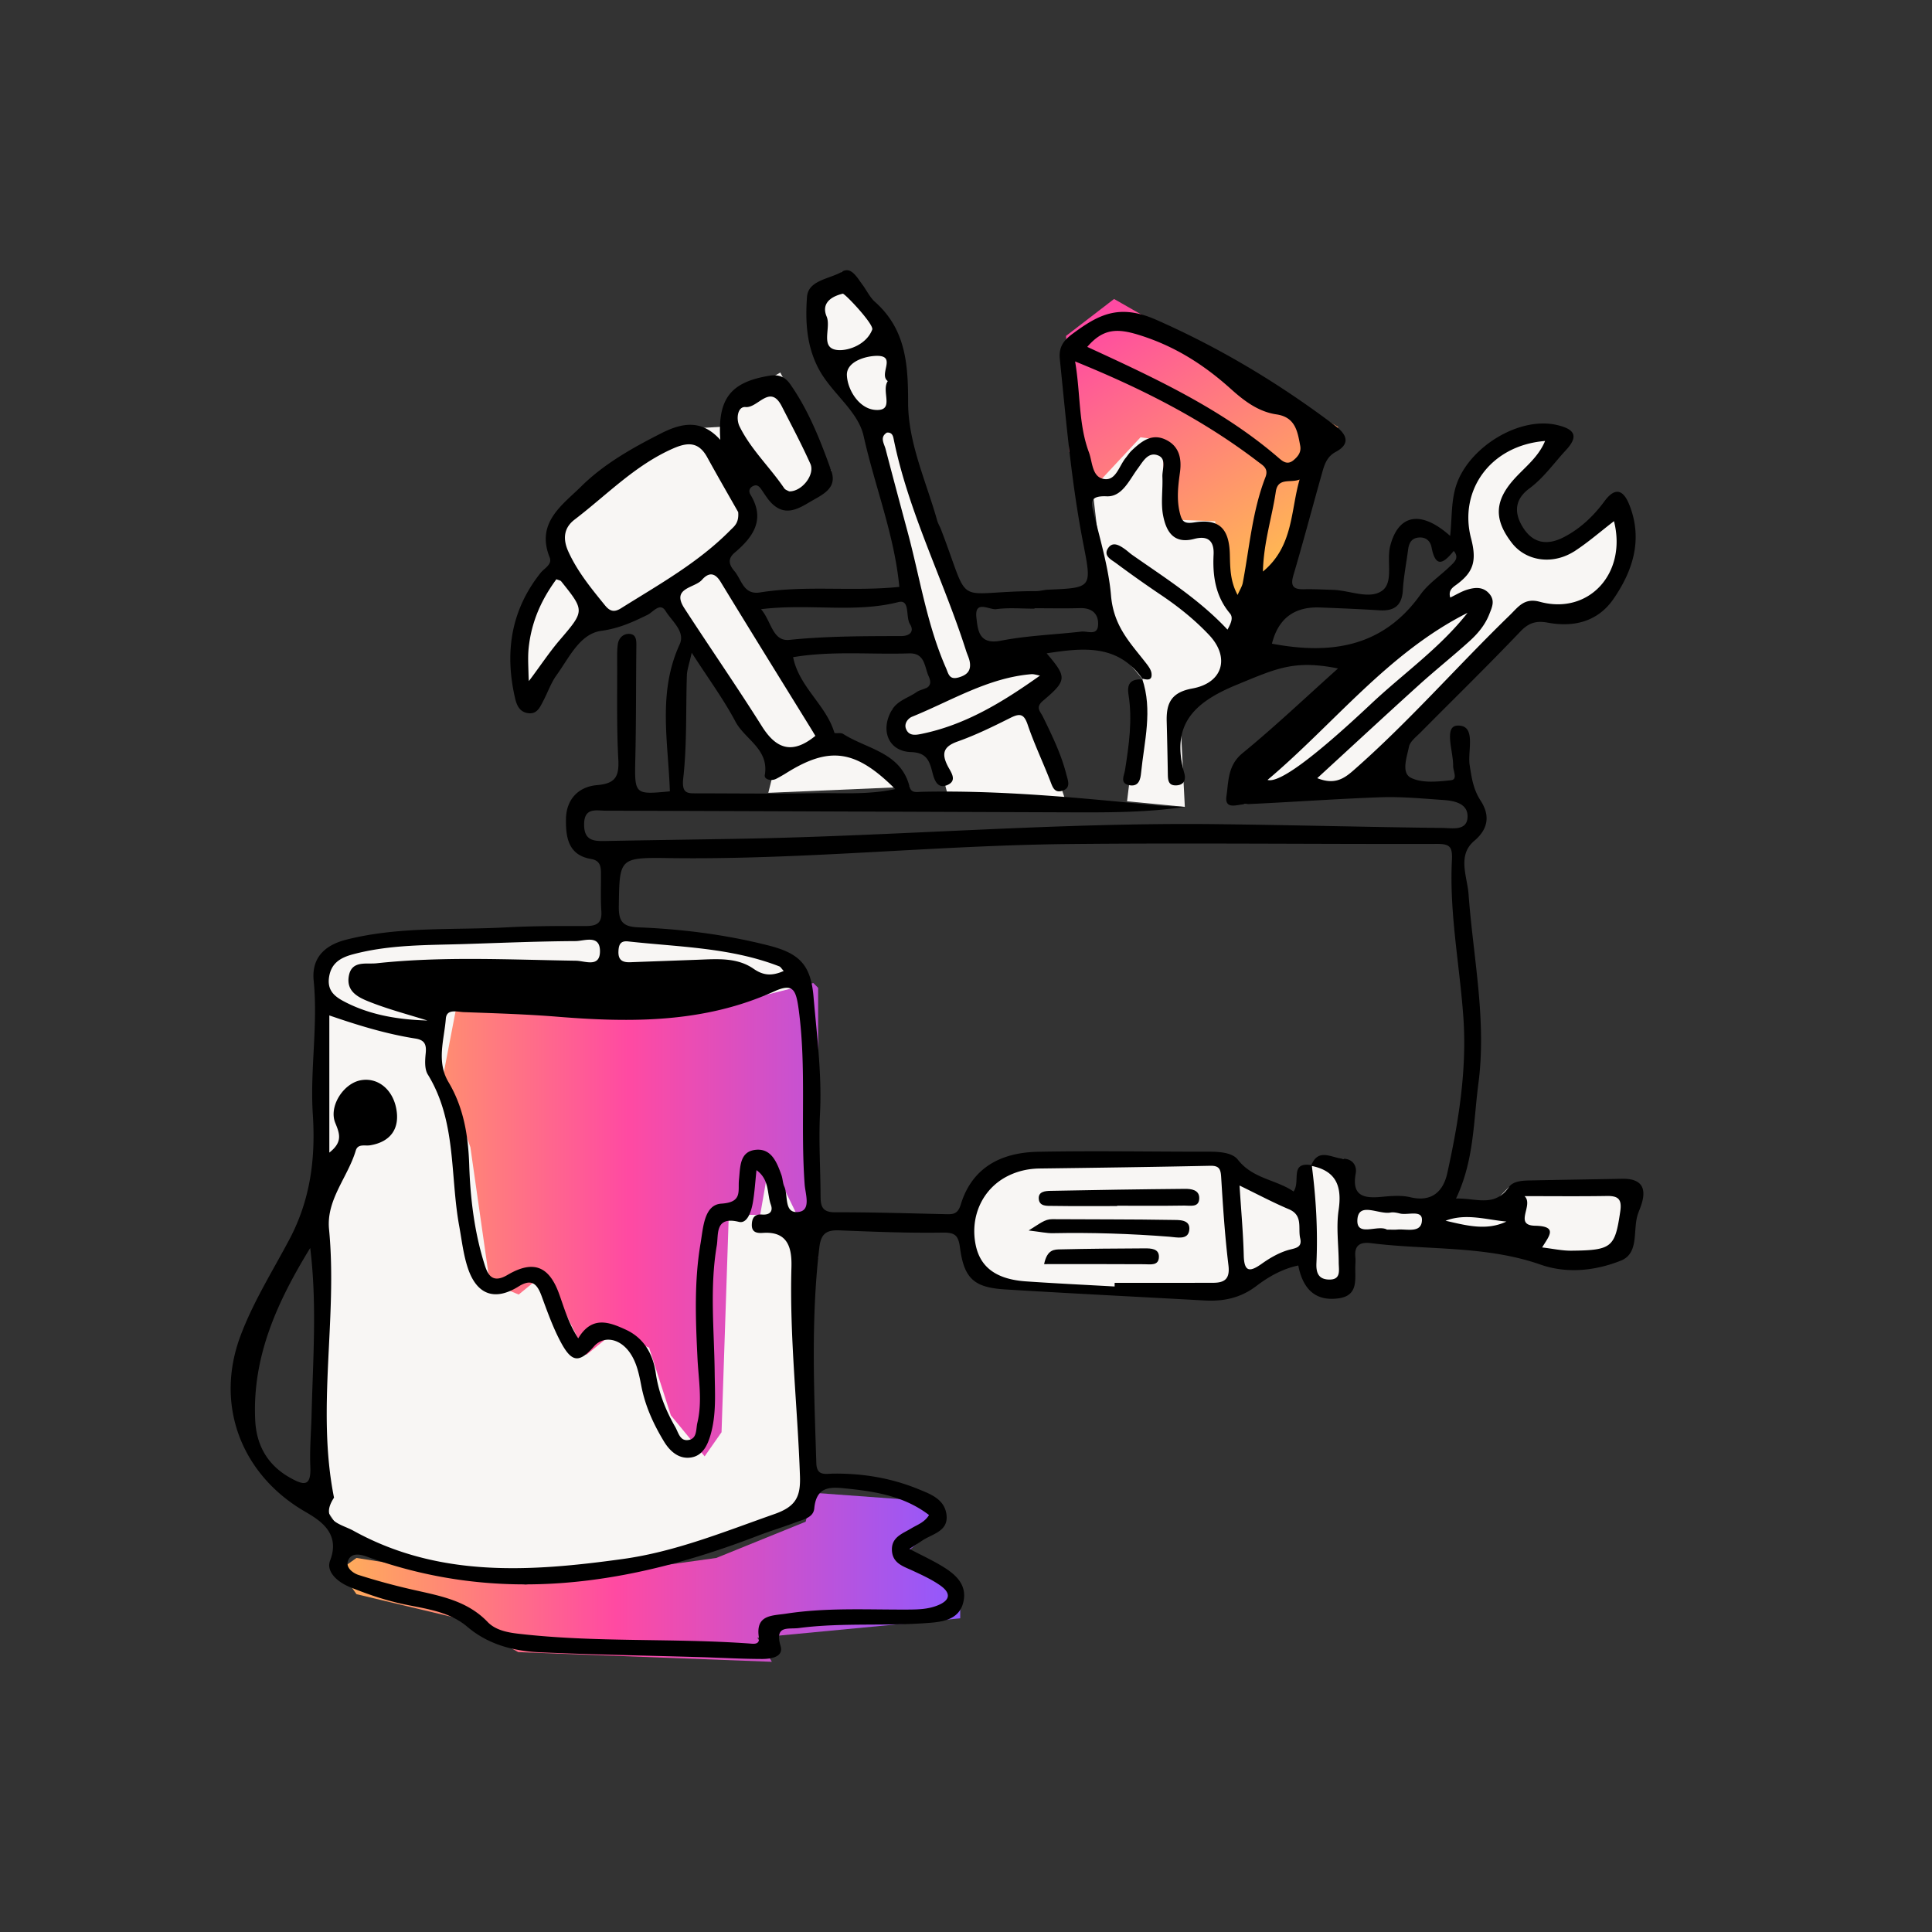 <!-- This Source Code Form is subject to the terms of the Mozilla Public
   - License, v. 2.0. If a copy of the MPL was not distributed with this
   - file, You can obtain one at http://mozilla.org/MPL/2.0/. -->
<svg xmlns="http://www.w3.org/2000/svg" xmlns:xlink="http://www.w3.org/1999/xlink" id="a" width="400" height="400" data-name="Layer 1"><rect width="100%" height="100%" fill="#333333" stroke="none"/><defs><linearGradient id="b" x1="-371.662" x2="-297.073" y1="-1062.036" y2="-1176.951" gradientTransform="matrix(1 0 0 -1 564 -1058.715)" gradientUnits="userSpaceOnUse"><stop offset="0" stop-color="#9059ff"/><stop offset=".521" stop-color="#ff4aa2"/><stop offset="1" stop-color="#ffbd4f"/></linearGradient><linearGradient xlink:href="#b" id="c" x1="-365.197" x2="-502.197" y1="-1385.272" y2="-1385.272"/><linearGradient xlink:href="#b" id="d" x1="-362.612" x2="-499.612" y1="-1311.238" y2="-1311.238"/><style>.e,.f{stroke-width:0}.f{fill:#f8f6f4}</style></defs><path d="m206.766 241.698-6.339 7.748v9.156l3.522 6.105 18.313 1.878 28.174.704 18.783-8.921 2.113 5.87 3.991 2.347 2.817-1.174.47-8.922 37.096.94 9.391 3.756 10.33-3.052 2.114-12.209-25.144-.144-5.143 5.31-28.174-2.114-.902-9.07-6.595 1.335-.72 7.97-17.375-7.983-46.722.47zM258.519 159.172l44.752-42.514v-15.663l8.702-10.193 12.68-1.492-12.183 14.42v6.464l4.226 2.983 9.296.935 8.854-10.382 1.989 10.94-6.216 10.939-8.95 1.74-5.719-.995L280.15 163.4l-22.632 3.121 1.002-7.348zM169.264 60.967l-.497 10.193 10.193 15.912 15.912 53.454-10.243 6.516 1.044 6.412 7.956 1.492 2.486 9.199 24.365 1.243-7.459-22.376 6.216-2.735-4.724-4.972-11.685 1.989-16.16-50.222-1.244-16.657-11.081-14.173-5.08 4.725z" class="f"/><path d="m124.263 99.006-9.696 10.442.746 6.464-6.216 11.437.385 13.696 13.29-14.193 5.47.746 9.944-4.476 22.376 35.056-1.492 5.967 29.247-1.25-4.385-4.22-15.105-6.337-20.447-37.172 7.707-7.955-2.486-9.945 3.48-.249 6.465 6.713 8.568-6.236-10.557-20.367-8.205 4.724-3.232 6.464-8.702.498-16.409 8.204-.746 1.989zM229.885 132.662l6.575 7.83-3.118 25.41 11.965 1.153-1.063-20.831 13.296-8.51 8.621-39.49-41.945-13.678 5.669 48.116zM66.298 199.446l.316 111.709 5.38 7.911s20.52 7.656 29.208 7.806 35.949-3.146 43.438-5.991 20.52-7.64 21.72-9.137.149-31.905.149-31.905l1.498-36.248-1.798-38.046-3.295-7.34-31.904-5.092-34.451.898-22.918 1.648-7.343 3.787Z" class="f"/><path d="m230.658 61.9-9.94 7.645.676 24 6.306 6.042 8.432-9.05 4.569.61.493 16.372 10.396.405 1.25 11.11 3.687 4.76 8.093-4.061 12.45-31.329-46.412-26.503Z" style="fill:url(#b);stroke-width:0"/><path d="m188.803 310.557-20.5-1.5-1.5 6-18.5 7.5-39.5 5.5-35-5.5-3.5 2.5 3.5 5 21 5 12.5 7 52.5 2-3-5 42-4v-5l-12.5-7.5 9-7.5-6.5-4.5Z" style="fill:url(#c);stroke-width:0"/><path d="M169.388 260.523v-56l-1-1-26 6.5-48-1-2.5 13 5.5 15.5 4 28 6 2.5 5.5-4.5 8.5 17 5.5-4.5 7.5 3 4.5 14 7 8.5 3.5-5 1.5-45h6.5l2-11.5 10 20.5Z" style="fill:url(#d);stroke-width:0"/><path d="M138.688 163.841c-.329-10.236-2.567-20.428 2.028-30.43 1.221-2.66-1.615-4.792-2.906-6.9-1.152-1.88-2.584.215-3.742.783-3.072 1.506-5.94 2.816-9.597 3.319-4.447.611-6.644 5.587-9.249 9.178-1.152 1.588-1.802 3.537-2.73 5.295-.69 1.307-1.287 2.858-3.21 2.56-1.776-.274-2.336-1.735-2.673-3.22-2.136-9.4-.818-18.112 5.31-25.812.8-1.004 2.478-1.737 1.876-3.23-2.89-7.181 2.655-10.836 6.54-14.68 4.703-4.652 10.564-7.95 16.506-10.967 4.288-2.178 8.372-3.024 12.29 1.33-.596-8.58 2.196-11.988 10.208-13.28 1.873-.303 3.197.22 4.272 1.76 3.847 5.504 6.275 11.713 8.503 17.947 1.337 3.74-2.055 5-4.637 6.55-2.592 1.557-5.07 2.71-7.654.208-.822-.797-1.436-1.818-2.089-2.775-.502-.734-1.005-1.335-1.97-.765-.71.418-.749 1.112-.389 1.703 3.15 5.166.529 8.794-3.266 12.004-1.652 1.398-1.032 2.68-.043 3.84 1.493 1.751 1.849 4.948 5.282 4.399 9.544-1.527 19.195-.141 28.846-1.15-1.004-10.7-5.061-20.783-7.397-31.252-1.154-5.176-6.587-8.832-9.261-13.814-2.571-4.79-2.82-9.932-2.46-14.944.253-3.527 4.699-3.708 7.267-5.256 1.879-1.132 3.099 1.211 4.176 2.644.898 1.195 1.548 2.647 2.636 3.615 6.34 5.644 6.862 12.806 6.857 20.78-.005 8.436 3.745 16.382 6.023 24.499.177.633.55 1.208.787 1.828 6.44 16.809 2.138 12.815 19.689 12.777.82-.002 1.638-.262 2.462-.297 9.208-.395 9.092-.366 7.28-9.678-2.443-12.557-3.523-25.298-4.822-38.008-.256-2.495.674-3.846 2.643-5.303 5.36-3.965 9.63-6.28 17.346-2.872 13.378 5.909 25.565 13.258 37.104 21.983 2.282 1.726 3.15 3.673.04 5.34-1.695.91-2.273 2.365-2.721 3.943-2.037 7.178-3.928 14.4-6.045 21.553-.683 2.307-.04 3.012 2.201 2.952 1.975-.053 3.955.07 5.932.121 3.46.09 7.543 2.043 10.177.21 2.509-1.748.896-6.178 1.734-9.358 1.717-6.515 6.362-7.394 12.393-2.019.38-3.368.193-6.648 1.065-9.836 2.23-8.156 12.912-14.934 20.928-13.15 3.95.88 4.612 2.402 1.944 5.275-2.473 2.663-4.556 5.688-7.546 7.9-3.003 2.222-3.273 5.021-1.232 8.185 2.168 3.36 5.167 3.507 8.24 1.956 3.424-1.729 6.244-4.372 8.53-7.477 2.402-3.259 4.057-2.182 5.239.876 2.725 7.054.678 13.453-3.317 19.277-3.245 4.73-8.177 5.964-13.648 4.954-2.31-.426-3.897-.02-5.647 1.819-6.746 7.087-13.756 13.922-20.644 20.874-.922.931-2.218 1.897-2.443 3.026-.43 2.154-1.636 5.372.412 6.4 2.29 1.15 5.515.809 8.268.513 1.5-.161.45-1.927.47-2.982.055-2.974-1.99-8.245.92-8.337 3.954-.126 2.04 5.212 2.499 8.144.411 2.637.723 5.005 2.273 7.395 1.8 2.774 1.85 5.657-1.315 8.324-3.574 3.013-1.446 7.398-1.178 11.081.95 13.049 3.766 25.985 2.03 39.18-1.035 7.858-.874 15.926-4.633 23.8 4.116-.141 7.96 1.908 10.947-2.369.997-1.428 3.297-1.358 5.131-1.396 6.093-.128 12.186-.213 18.279-.33 3.78-.073 5.215 1.62 4.036 5.303-.203.632-.464 1.245-.691 1.87-1.2 3.31.358 8.214-3.585 9.781-5.227 2.077-11.11 2.737-16.588.823-11.444-3.999-23.436-2.98-35.148-4.45-2.36-.296-3.472.532-3.213 2.976.052.493.021.997-.004 1.494-.147 2.87.814 6.42-3.593 6.972-4.504.565-7.224-1.7-8.226-6.815-3.28.679-6.173 2.336-8.688 4.25-3.298 2.508-6.809 3.206-10.727 2.99-13.764-.76-27.532-1.444-41.29-2.289-6.42-.393-8.483-2.248-9.328-8.614-.333-2.512-.961-3.19-3.595-3.148-7.12.112-14.251-.18-21.372-.462-2.628-.104-3.812.618-4.154 3.49-1.773 14.897-1.096 29.806-.628 44.724.085 2.703 1.88 2.17 3.478 2.149 6.04-.076 11.898.88 17.508 3.155 2.63 1.066 5.572 2.11 5.963 5.369.416 3.461-2.96 3.941-5.057 5.36-.676.457-1.368.891-2.614 1.7 2.635 1.389 4.947 2.443 7.085 3.776 2.633 1.642 4.901 3.758 4.066 7.271-.804 3.382-3.855 3.994-6.639 4.232-9.098.776-18.268-.084-27.363 1.103-2.294.3-5.104-.666-3.825 3.752.662 2.288-2.085 2.662-3.878 2.657-4.314-.012-8.626-.263-12.94-.39-10.947-.32-21.9-.508-32.84-.985-5.524-.24-10.796-1.547-15.212-5.295-3.568-3.028-8.119-3.652-12.494-4.528-4.092-.819-7.995-2.129-11.843-3.7-2.555-1.043-4.952-3.185-4.061-5.492 2.463-6.382-3.312-8.936-6.062-10.637-12.472-7.713-17.788-21.757-12.487-35.896 2.636-7.033 6.636-13.373 10.11-19.932 4.413-8.33 5.44-16.894 4.855-25.921-.597-9.23 1.098-18.423.178-27.676-.454-4.57 2.126-7.289 6.696-8.458 10.935-2.796 22.117-1.963 33.198-2.56 5.468-.294 10.955-.296 16.433-.278 2.245.008 3.399-.577 3.233-3.076-.177-2.648-.056-5.315-.083-7.973-.014-1.412-.252-2.533-2.048-2.833-4.75-.793-5.252-4.543-5.193-8.287.064-4.065 2.578-6.676 6.436-7.005 3.733-.317 4.593-1.717 4.401-5.284-.375-6.956-.203-13.942-.241-20.916-.006-.992 0-1.995.137-2.974.187-1.33 1.18-2.194 2.376-2.138 1.503.07 1.476 1.404 1.462 2.625-.084 7.631-.034 15.265-.206 22.894-.176 7.788-.266 7.786 7.146 7.083Zm97.772-23.349.156.167c-5.09-7.346-12.28-6.57-19.919-5.394 4.225 4.948 4.254 5.585-.75 9.817-1.648 1.394-.576 2.175-.03 3.293 1.89 3.873 3.79 7.745 4.857 11.953.318 1.257 1.01 2.768-.772 3.376-1.767.603-2.117-.886-2.62-2.172-1.507-3.854-3.295-7.608-4.622-11.52-.779-2.296-1.675-2.332-3.597-1.37-3.556 1.782-7.155 3.548-10.895 4.874-2.97 1.052-3.37 2.503-2.044 5.095.618 1.208 2.011 2.924.044 3.862-2.26 1.077-2.874-1.176-3.25-2.654-.622-2.446-1.274-4.006-4.43-4.112-4.63-.157-6.392-4.511-3.959-8.665 1.187-2.026 3.415-2.534 5.15-3.76 1.16-.82 3.703-.593 2.493-3.26-.902-1.988-.728-4.86-4.087-4.747-7.913.267-15.868-.569-23.982.785 1.254 6.219 6.846 9.892 8.548 15.649.066.223 1.317-.077 1.786.225 4.957 3.188 11.99 3.79 13.78 10.96.343 1.372 1.537 1.062 2.427 1.042 16.36-.368 32.602 1.231 48.848 2.815 1.897.185 3.81.207 5.715.304-7.66 1.138-15.285 1.16-22.909 1.134-32.318-.114-64.636-.25-96.954-.344-2.006-.006-4.508-.742-4.513 2.853-.005 3.516 2.185 3.465 4.658 3.417 9.291-.18 18.584-.296 27.875-.464 32.84-.59 65.615-3.398 98.482-3.017 15.595.181 31.187.602 46.782.785 1.896.023 4.954.658 5.108-2.194.156-2.877-2.7-3.44-5.078-3.602-4.3-.295-8.62-.71-12.914-.559-9.448.334-18.882 1.04-28.327 1.456-1.328.059-4.017 1.176-3.599-1.673.454-3.092.244-6.386 3.332-8.916 6.737-5.518 13.066-11.535 19.772-17.536-9.094-1.821-12.746.002-20.97 3.377-9.015 3.7-13.66 8.347-10.854 18.328.32 1.134.1 2.385-1.577 2.497-1.685.112-1.814-.987-1.835-2.25-.06-3.655-.138-7.31-.236-10.963-.101-3.742.888-6.036 5.307-6.84 6.394-1.164 7.803-6.484 3.478-11.07-2.977-3.158-6.332-5.844-9.925-8.266a243.238 243.238 0 0 1-9.35-6.616c-.965-.72-2.683-1.496-1.657-3.075.96-1.479 2.34-.637 3.467.156.542.382 1.023.85 1.566 1.23 6.813 4.777 13.877 9.214 19.704 15.456.803-1.463 1.207-2.52.497-3.366-2.985-3.56-3.597-7.76-3.377-12.16.152-3.053-1.384-3.952-4.001-3.26-4.352 1.151-5.84-1.64-6.46-4.905-.485-2.561-.023-5.29-.138-7.938-.067-1.541.947-3.736-.919-4.45-2.062-.788-3.112 1.291-4.19 2.746-1.765 2.382-3.23 5.872-6.42 5.73-3.834-.17-3.182 1.544-2.633 3.746 1.385 5.56 3.075 11.407 3.52 16.743.534 6.42 3.954 9.794 7.206 13.984.5.646 1.08 1.396 1.178 2.156.207 1.6-.92 1.376-1.943 1.107Zm35.123 100.749c.879 6.724 1.28 13.476.97 20.252-.088 1.938.364 3.329 2.495 3.423 2.677.119 2.128-1.922 2.12-3.5-.02-3.632-.549-7.333-.022-10.881.738-4.973-.513-8.146-5.698-9.166 1.476-3.917 4.416-1.494 6.73-1.463 1.769.023 2.814 1.366 2.506 3.048-.867 4.723 1.731 5.19 5.386 4.842 1.97-.188 4.063-.367 5.948.085 4.5 1.077 6.818-1.302 7.633-5.012 2.344-10.668 4.104-21.44 3.308-32.446-.777-10.739-2.892-21.396-2.362-32.2.136-2.775-.256-3.505-3.042-3.498-25.399.06-50.8-.228-76.195.023-27.7.275-55.311 3.309-83.048 2.909-10.17-.147-10.04.084-10.193 9.927-.05 3.184.778 4.284 4.074 4.415 9.13.364 18.196 1.522 27.07 3.792 6.409 1.64 8.616 4.151 9.166 10.55.693 8.062 1.752 16.092 1.342 24.241-.283 5.633.09 11.298.116 16.948.009 2.025.214 3.46 2.918 3.456 7.627-.013 15.255.218 22.882.393 1.55.036 2.592.088 3.221-1.977 2.374-7.797 8.485-10.797 16.018-10.94 11.785-.225 23.578-.001 35.368-.016 2.194-.003 4.841.182 5.977 1.64 3.125 4.012 7.947 4.11 11.548 6.606 1.515-2.124-.921-6.234 3.764-5.451Zm-203.398-2.607c2.782-2.185 2.165-3.873 1.236-6.13-1.405-3.414 1.65-8.127 5.179-8.831 3.45-.688 6.572 1.698 7.4 5.659.885 4.227-1.053 7.08-5.373 7.79-1.09.178-2.528-.392-2.973 1.1-1.64 5.503-6.122 10.166-5.53 16.27 1.796 18.51-2.655 37.12 1.03 55.581-3.151 4.828 1.585 5.502 3.955 6.815 17.745 9.83 36.772 8.526 55.849 5.884 10.91-1.511 21.066-5.675 31.397-9.306 4.372-1.537 5.416-3.533 5.27-7.811-.49-14.42-2.177-28.787-1.767-43.25.106-3.753-.544-7.508-5.853-7.149-1.218.082-2.402-.034-2.346-1.738.045-1.361.574-2.191 2.118-2.062 1.468.123 2.362-.557 1.818-2.05-.832-2.282-.225-5.16-2.972-7.136-.26 2.435-.386 4.566-.744 6.657-.31 1.81-1.126 4.488-2.905 4.047-5.02-1.246-4.185 2.651-4.566 4.873-1.496 8.74-.535 17.565-.44 26.36.047 4.31.368 8.625-.858 12.874-.643 2.226-1.66 4.26-3.95 4.661-2.52.442-4.414-1.196-5.688-3.295-2.162-3.563-3.883-7.32-4.685-11.458-.473-2.442-.953-4.929-2.432-7-2.114-2.96-5.417-3.466-7.37-1.241-3.04 3.461-4.582 3.403-6.852-.82-1.638-3.048-2.808-6.362-4.01-9.622-.927-2.51-2.051-3.648-4.75-1.96-4.888 3.056-8.63 1.772-10.494-3.758-.945-2.803-1.27-5.822-1.806-8.756-1.916-10.502-.527-21.675-6.505-31.378-.695-1.129-.575-2.92-.431-4.365.18-1.803-.182-2.763-2.144-3.07-5.987-.939-11.781-2.707-17.808-4.784v28.4Zm51.535 38.453c2.83-4.732 6.395-3.375 9.801-1.815 3.786 1.734 5.665 5.024 6.249 9.024.587 4.016 2.041 7.693 4.045 11.167.625 1.083.938 2.847 2.559 2.693 2.012-.192 1.688-2.247 2.004-3.56 1.07-4.436.249-8.93.03-13.388-.392-7.97-.707-15.938.644-23.837.544-3.187.716-7.943 4.3-8.17 4.44-.282 3.393-2.613 3.646-4.976.278-2.592.085-5.91 3.592-6.18 3.158-.242 4.268 2.656 5.19 5.207.28.776.27 1.667.604 2.41.858 1.917-.154 5.727 3.048 5.243 2.52-.382 1.308-3.713 1.165-5.665-.883-12.028.393-24.102-1.226-36.154-.57-4.244-1.17-5.603-5.122-3.812-14.404 6.533-29.543 6.468-44.86 5.225-6.447-.523-12.923-.712-19.39-.95-1.35-.05-3.53-.754-3.693 1.35-.339 4.374-1.988 8.87.554 13.145 3.148 5.296 4.088 11.071 4.289 17.175.224 6.788 1.033 13.58 3.03 20.116.643 2.105 1.43 4.666 4.877 2.636 5.317-3.131 8.586-1.893 10.68 3.848 1.08 2.957 1.887 6.01 3.984 9.268Zm72.628 36.588c-4.934-3.783-10.734-4.83-16.676-5.447-3.321-.344-6.626-.848-7.086 4.07-.178 1.906-2.24 2.28-3.754 2.857-2.634 1.005-5.344 1.808-7.973 2.821-26.53 10.223-53.377 14.316-80.976 4.283-1.484-.54-3.236-.762-3.84.905-.507 1.396 1.046 2.546 2.2 2.916a136.273 136.273 0 0 0 11.475 3.109c5.51 1.248 11.04 2.233 15.238 6.622 1.628 1.702 4.097 2.173 6.409 2.44 15.858 1.836 31.838.885 47.73 2.015.883.063 2.263.34 2.016-1.286-.716-4.721 2.756-4.443 5.671-4.892 8.422-1.296 16.905-.794 25.368-.845 2.003-.013 3.954-.076 5.869-.818 2.759-1.07 2.931-2.572.64-4.183-1.743-1.225-3.728-2.13-5.671-3.038-1.96-.916-4.192-1.505-4.323-4.212-.134-2.753 2.204-3.464 3.995-4.55 1.267-.77 2.738-1.227 3.688-2.767Zm38.42-47.32.009-.76c6.796 0 13.593.01 20.39-.007 2.396-.006 3.511-.814 3.168-3.63-.74-6.082-1.134-12.21-1.512-18.33-.103-1.668-.49-2.304-2.274-2.266-11.764.249-23.53.412-35.296.564-2.372.03-4.6.532-6.7 1.604-5.164 2.638-7.779 8.382-6.532 14.301.964 4.578 4.29 7.04 10.376 7.463 6.118.426 12.247.713 18.37 1.06Zm-77.933-160.329c-1.863-3.29-4.182-7.294-6.41-11.348-1.735-3.157-3.934-3.196-7.038-1.836-7.892 3.455-13.747 9.64-20.415 14.726-2.236 1.707-2.51 3.988-1.28 6.68 1.894 4.144 4.721 7.577 7.544 11.055 1.012 1.245 1.89 1.542 3.342.631 7.86-4.927 16.002-9.448 22.605-16.137.805-.816 1.843-1.478 1.652-3.77ZM256.23 123.18c.462-1.057.934-1.76 1.078-2.524 1.385-7.323 1.96-14.827 4.684-21.847.719-1.852-.558-2.469-1.504-3.194-11.362-8.707-23.967-15.125-37.9-20.783 1.151 6.754.678 12.96 2.858 18.807.775 2.076.61 5.292 3.321 5.561 2.284.227 2.955-2.76 4.282-4.38.42-.513.779-1.091 1.257-1.542 1.989-1.873 4.134-3.647 7.055-2.242 2.803 1.347 3.33 3.92 2.936 6.766-.386 2.8-.725 5.571-.022 8.402.433 1.742.872 2.291 2.979 1.958 5.144-.814 7.22 1.22 7.37 6.567.077 2.763.034 5.522 1.606 8.451Zm77.929-15.279c-2.926 2.248-5.412 4.439-8.167 6.212-4.528 2.913-10.05 2.073-12.966-1.69-3.775-4.87-3.587-8.696.42-13.188 2.208-2.474 5.026-4.514 6.446-7.937-11.445.931-17.9 10.353-15.323 20.163 1.249 4.754.415 7.03-2.944 9.524-.761.565-1.835 1.184-1.364 2.728 1.225-.58 2.352-1.287 3.581-1.65 1.612-.479 3.28-.615 4.555.924 1.18 1.424.492 2.775-.057 4.182-.87 2.231-2.379 4.019-4.094 5.572-3.437 3.113-7.075 6.005-10.514 9.117-6.941 6.28-13.806 12.644-21.008 19.255 3.459 1.373 5.39.227 7.412-1.542 11.494-10.06 21.514-21.597 32.455-32.208 1.744-1.691 2.976-3.655 6.22-2.767 10.056 2.752 18.088-5.826 15.348-16.695Zm-190.947 27.237c-.533 2.417-.962 3.535-1 4.667-.237 7.109.039 14.269-.752 21.311-.375 3.338.966 3.13 3.011 3.135 8.074.014 16.15.11 24.22-.026 5.437-.091 10.938.383 16.66-.855-8.184-8.178-13.588-8.904-22.473-3.37-.7.437-1.418.85-2.15 1.232-1.066.56-2.542.132-2.388-.746.94-5.384-4.107-7.383-6.07-11.084-2.451-4.62-5.589-8.876-9.058-14.264Zm-78.985 123.24c-6.753 11.006-12.063 22.48-11.383 35.757.259 5.042 2.502 9.16 7.167 11.789 2.874 1.62 4.422 1.948 4.24-2.233-.16-3.638.173-7.296.263-10.946.282-11.398 1.137-22.793-.287-34.367Zm104.6-106.039c-6.518-10.562-13.12-21.185-19.626-31.867-1.251-2.054-2.55-1.924-3.87-.421-1.532 1.741-6.406 1.62-3.637 5.885 5.313 8.188 10.878 16.215 16.076 24.474 3.025 4.804 6.387 5.752 11.057 1.93Zm56.278-80.519c14.17 6.525 28.001 12.932 39.671 23.02.903.78 1.825 1.457 3.054.422.955-.804 1.607-1.683 1.364-2.982-.554-2.974-1-5.91-4.923-6.486-3.738-.55-6.691-2.798-9.423-5.256-5.591-5.031-11.632-8.892-19.043-11.192-4.495-1.395-7.405-1.357-10.7 2.474Zm38.238 61.446c12.07 2.284 22.929.809 30.744-10.156 1.598-2.242 4.054-3.866 6.073-5.818.9-.87 2.062-1.756.821-3.229-1.964 2.402-3.714 3.807-4.586-.71-.289-1.5-1.342-2.27-2.895-2.033-1.368.209-1.81 1.257-1.97 2.5-.363 2.787-.92 5.56-1.084 8.357-.187 3.192-1.768 4.364-4.798 4.18-4.126-.25-8.256-.432-12.386-.585q-7.969-.295-9.92 7.494ZM88.498 211.29c-3.881-1.218-7.834-2.251-11.616-3.722-2.401-.934-5.295-2.103-4.65-5.55.603-3.22 3.609-2.352 5.705-2.579 13.749-1.484 27.534-.74 41.311-.532 1.866.028 5.013 1.52 4.97-2.04-.04-3.429-3.264-2.035-5.058-2.025-7.63.04-15.26.367-22.888.609-7.79.246-15.61.09-23.246 2.142-2.642.71-4.518 1.893-4.913 4.83-.395 2.945 1.522 4.13 3.689 5.21 5.234 2.613 10.896 3.48 16.696 3.657Zm230.785 46.979c2.162.253 4.117.692 6.067.673 8.418-.082 9.006-.708 10.104-8.104.371-2.506-.351-3.261-2.762-3.222-5.683.093-11.368.03-17.053.03 1.984 1.83-2.33 6.035 2.176 6.128 4.844.1 2.86 2.177 1.468 4.495ZM183.622 89.566c-1.546.963-.565 2.274-.265 3.427 1.494 5.746 3.036 11.479 4.576 17.212 2.523 9.396 3.97 19.095 7.92 28.092.532 1.212.664 2.537 2.674 1.944 1.748-.516 2.53-1.41 2.263-3.143-.121-.789-.51-1.534-.756-2.307-4.704-14.775-11.947-28.684-15.036-44.014-.12-.597-.367-1.307-1.376-1.211Zm-26.059 36.563c2.162 2.488 2.358 6.71 5.854 6.352 7.741-.792 15.46-.773 23.203-.791 1.611-.004 2.777-.866 1.788-2.448-.962-1.538.08-5.217-2.415-4.584-9.155 2.32-18.397.242-28.43 1.47Zm104.868 35.343q3.512 1.086 21.345-15.66c6.682-6.307 14.327-11.615 20.061-18.93-16.51 8.309-27.618 22.959-41.406 34.59Zm-99.045-59.74c2.628.08 5.398-3.466 4.394-5.704-1.816-4.044-3.901-7.969-5.925-11.917-2.428-4.735-4.926.417-7.493.164-1.629-.16-2.037 2.408-1.233 4.035 2.352 4.764 6.281 8.422 9.232 12.776.238.352.779.498 1.025.647Zm50.798 24.196v.091c-2.645 0-5.322-.25-7.919.1-1.42.191-4.542-2.013-4.11 1.763.293 2.565.506 5.654 5.038 4.77 5.481-1.07 11.134-1.248 16.703-1.89 1.255-.144 3.344.936 3.454-1.39.11-2.315-1.287-3.54-3.766-3.466-3.13.092-6.266.022-9.4.022Zm42.45 119.526c.333 5.268.758 9.867.871 14.473.088 3.561 1.33 3.418 3.755 1.697 1.606-1.14 3.392-2.176 5.255-2.758 1.467-.458 3.173-.417 2.676-2.497-.495-2.067.651-4.746-2.33-6.006-3.32-1.403-6.512-3.109-10.227-4.91ZM215.32 139.873c-.617-.103-1.245-.339-1.849-.287-8.973.769-16.542 5.52-24.626 8.799-.854.346-1.67 1.39-1.29 2.45.588 1.645 2.086 1.347 3.372 1.08 9.037-1.874 16.75-6.61 24.393-12.042Zm-105.837 1.172c2.625-3.526 4.331-6.105 6.325-8.439 5.248-6.142 5.301-6.103.38-12.247-.166-.207-.545-.243-.996-.43-4.386 5.97-6.6 12.47-5.71 21.116Zm52.776 59.989c-.46-.493-.64-.85-.917-.958-10.07-3.91-20.774-4.001-31.301-5.165-1.58-.175-1.945.668-1.999 2.074-.07 1.841.894 2.294 2.455 2.235 4.644-.176 9.29-.34 13.935-.511 3.994-.148 8.14-.528 11.585 1.867 2.068 1.438 3.831 1.515 6.242.458Zm12.228-140.229c-2.923.711-4.366 2.304-3.34 4.734 1.007 2.382-1.59 6.76 2.516 6.95 2.155.098 5.752-1.205 6.92-4.245.41-1.069-5.626-7.466-6.096-7.439Zm9.317 18.099c-1.93-1.393 1.82-5.172-2.105-5.227-2.276-.032-6.496 1.106-6.36 4.039.14 3.026 2.533 6.919 5.896 7.154 4.15.29 1.13-3.829 2.569-5.966Zm85.265 20.374c-1.85.775-4.483-.498-4.925 2.502-.785 5.337-2.531 10.528-2.67 16.552 6.333-5.234 5.712-12.585 7.595-19.054Zm18.084 155.299c.857 0 1.516.046 2.166-.009 1.96-.163 5.06.85 5.08-2.027.016-2.112-2.968-.895-4.576-1.3-.629-.157-1.33-.31-1.945-.193-2.396.454-6.598-2.305-6.844 1.454-.244 3.716 4.206.979 6.12 2.075Zm12.133-1.836c4.205.954 8.421 2.149 12.598.17-4.205-.384-8.375-1.776-12.598-.17Z" class="e"/><path d="M236.46 140.492c2.246 6.537.43 13.045-.215 19.548-.116 1.17-.405 2.843-2.314 2.55-2.198-.339-1.19-2.002-1.016-3.1.822-5.214 1.575-10.432.728-15.702-.408-2.534.764-3.249 2.976-3.125l-.159-.17ZM231.3 249.699c-4.474 0-8.949.04-13.422-.03-1.081-.016-2.63.14-2.803-1.372-.183-1.597 1.298-1.723 2.432-1.745 9.272-.177 18.544-.334 27.818-.412 1.282-.01 2.988.186 2.967 1.938-.023 1.994-1.874 1.503-3.061 1.523-4.643.078-9.287.032-13.93.032v.066ZM212.973 254.757c2.286-1.397 3.31-2.349 4.867-2.338 8.235.06 16.472.006 24.705.152 1.448.026 3.97-.183 3.681 2.11-.266 2.109-2.525 1.491-4.14 1.366-8.023-.624-16.056-.888-24.105-.729-1.267.025-2.54-.272-5.008-.56ZM216.173 261.723c.635-3.098 2.154-3.026 3.387-3.055 5.804-.136 11.611-.181 17.417-.206 1.316-.006 3.034.036 2.963 1.81-.074 1.827-1.726 1.483-3.075 1.473-6.77-.048-13.54-.022-20.693-.022Z" class="e"/></svg>
